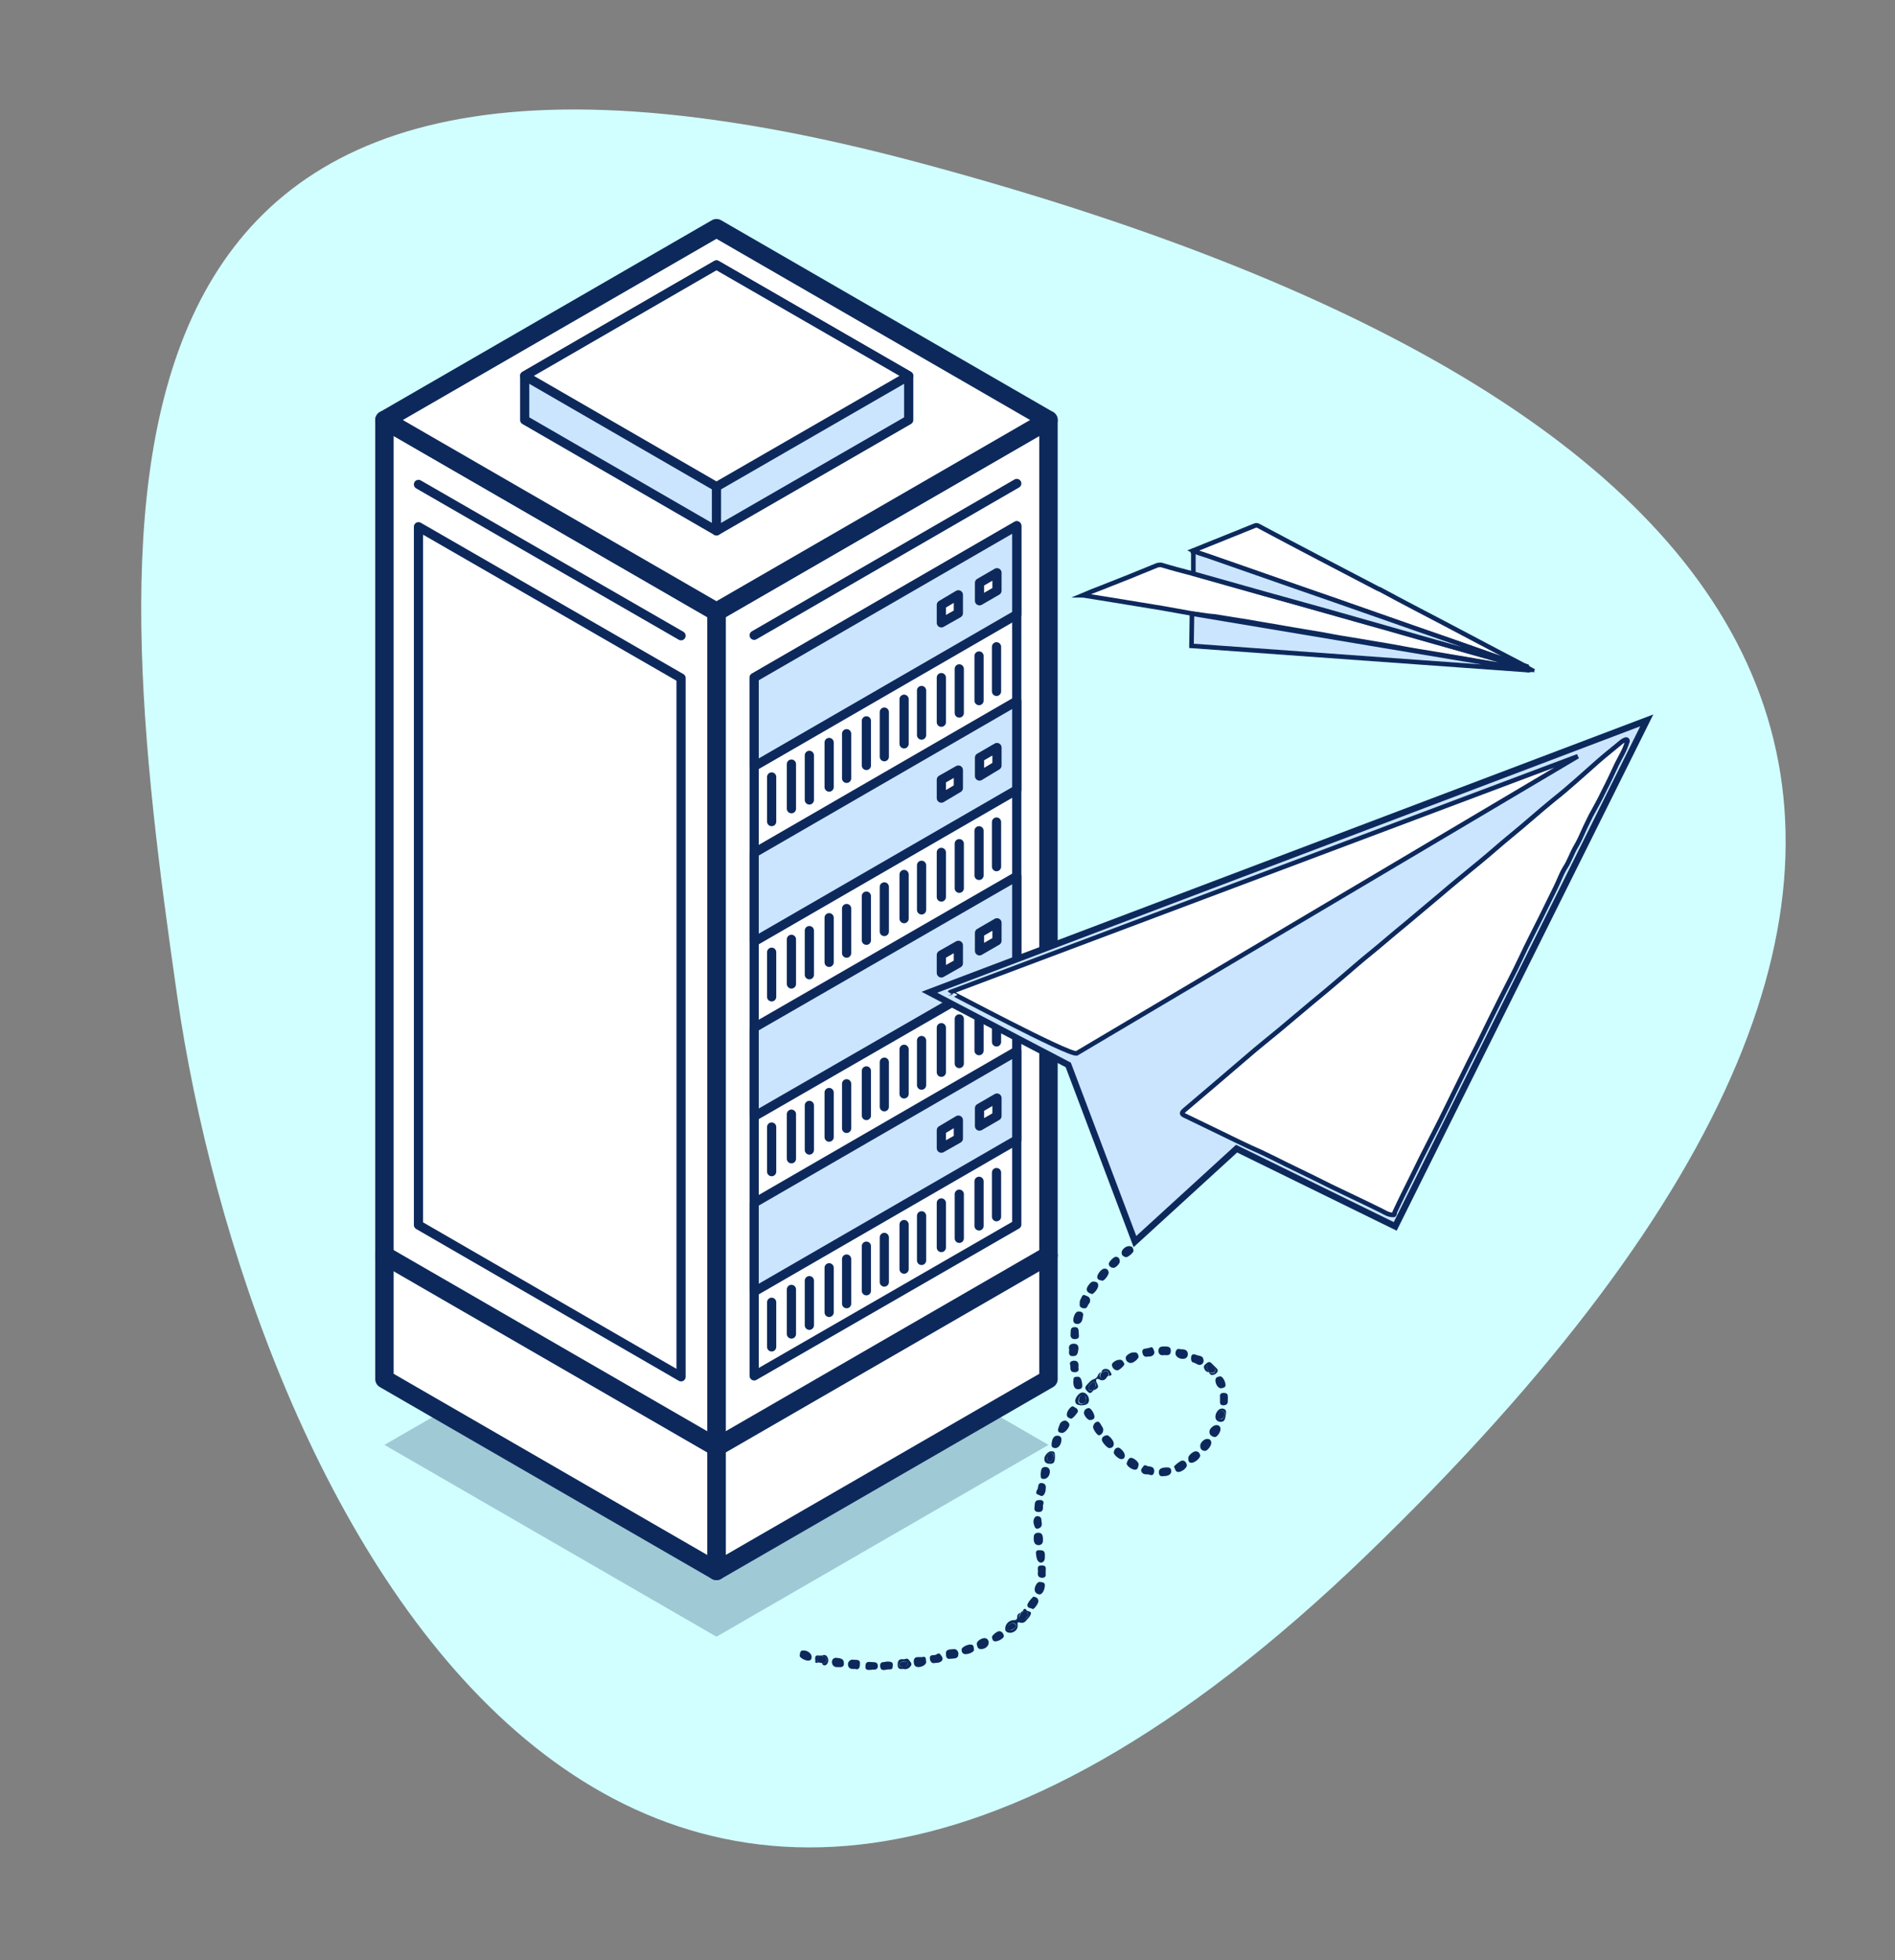 <?xml version="1.0" encoding="utf-8"?>
<!-- Generator: Adobe Illustrator 26.3.1, SVG Export Plug-In . SVG Version: 6.00 Build 0)  -->
<svg version="1.1"
	 id="svg2" xmlns:rdf="http://www.w3.org/1999/02/22-rdf-syntax-ns#" xmlns:cc="http://creativecommons.org/ns#" xmlns:svg="http://www.w3.org/2000/svg" xmlns:dc="http://purl.org/dc/elements/1.1/"
	 xmlns="http://www.w3.org/2000/svg" xmlns:xlink="http://www.w3.org/1999/xlink" x="0px" y="0px" viewBox="0 0 549.3 568"
	 style="enable-background:new 0 0 549.3 568;" xml:space="preserve">
<rect x="0" y="0" width="549.3" height="568" fill="#808080" stroke="none"/>
<style type="text/css">
	.st0{clip-path:url(#SVGID_00000013897042103780457210000011316662836691875249_);}
	.st1{clip-path:url(#SVGID_00000178890956674522800750000014126829401052000932_);}
	.st2{fill:#D1FFFF;}
	.st3{opacity:0.25;fill:#0D295C;}
	.st4{fill:#FFFFFF;stroke:#0D295C;stroke-width:4;stroke-linecap:round;stroke-linejoin:round;stroke-miterlimit:10;}
	.st5{fill:#CBE5FF;stroke:#0D295C;stroke-width:2;stroke-linecap:round;stroke-linejoin:round;stroke-miterlimit:10;}
	.st6{fill:#FFFFFF;stroke:#0D295C;stroke-width:2;stroke-linecap:round;stroke-linejoin:round;stroke-miterlimit:10;}
	.st7{fill:none;stroke:#0D295C;stroke-width:4;stroke-linecap:round;stroke-linejoin:round;stroke-miterlimit:10;}
	.st8{fill:none;stroke:#0D295C;stroke-width:2;stroke-linecap:round;stroke-linejoin:round;stroke-miterlimit:10;}
	.st9{fill:#CBE5FF;stroke:#0D295C;stroke-width:1.4;stroke-miterlimit:10;}
	.st10{fill:#0D295C;}
	.st11{fill:#FFFFFF;stroke:#0D295C;stroke-miterlimit:10;}
	.st12{fill:#CBE5FF;stroke:#0D295C;stroke-miterlimit:10;}
	.st13{fill:#FFFFFF;stroke:#0D295C;stroke-width:0.5;stroke-miterlimit:10;}
</style>
<g id="g10" transform="matrix(1.333,0,0,-1.333,0,568)">
	<g id="g12">
		<g>
			<defs>
				<rect id="SVGID_1_" x="-35.1" y="-38.7" width="488.8" height="504.2"/>
			</defs>
			<clipPath id="SVGID_00000147186782530471257310000009711377155757633936_">
				<use xlink:href="#SVGID_1_"  style="overflow:visible;"/>
			</clipPath>
			<g id="g14" style="clip-path:url(#SVGID_00000147186782530471257310000009711377155757633936_);">
				<g id="g20">
					<g id="g22">
					</g>
					<g id="g34">
						<g>
							<defs>
								<rect id="SVGID_00000110442973084791134910000015230411581573779328_" x="-29" y="-38.5" width="476.9" height="503.8"/>
							</defs>
							<clipPath id="SVGID_00000029732853078420166300000010813952930302317219_">
								<use xlink:href="#SVGID_00000110442973084791134910000015230411581573779328_"  style="overflow:visible;"/>
							</clipPath>
							<g id="g32" style="clip-path:url(#SVGID_00000029732853078420166300000010813952930302317219_);">
								<g id="g30" transform="translate(200.03,390.7)">
									<path id="path28" class="st2" d="M0,0c189-50.7,260.9-144.6,97.2-302.6s-243.4,15.2-258.7,121.5S-189,50.7,0,0"/>
								</g>
							</g>
						</g>
					</g>
				</g>
			</g>
		</g>
	</g>
	<g>
		<polygon class="st3" points="155.8,70.3 228,112 155.8,153.7 83.6,112 		"/>
		<polygon class="st4" points="155.8,84.6 228,126.3 228,334.8 155.8,293.1 		"/>
		<polygon class="st4" points="155.8,84.6 83.6,126.3 83.6,334.8 155.8,293.1 		"/>
		<polygon class="st4" points="155.8,293.1 228,334.8 155.8,376.5 83.6,334.8 		"/>
		<polygon class="st5" points="155.8,310.7 197.6,334.8 197.6,344.4 155.8,368.5 114.1,344.4 114.1,334.8 		"/>
		<polygon class="st6" points="155.8,320.3 197.6,344.4 155.8,368.5 114.1,344.4 		"/>
		<polyline class="st7" points="83.6,153.2 155.8,111.5 228,153.2 		"/>
		<polygon class="st8" points="164,127 221.1,159.9 221.1,311.8 164,278.8 		"/>
		<g>
			<polygon class="st5" points="164,259.5 221.1,292.5 221.1,311.8 164,278.8 			"/>
			<polygon class="st6" points="213,299.4 216.8,301.6 216.8,297.7 213,295.5 			"/>
			<polygon class="st6" points="204.7,294.6 208.4,296.8 208.4,292.8 204.7,290.7 			"/>
			<g>
				<line class="st5" x1="212.9" y1="273.8" x2="212.9" y2="283.5"/>
				<line class="st5" x1="204.7" y1="269.1" x2="204.7" y2="278.8"/>
				<line class="st5" x1="196.6" y1="264.4" x2="196.6" y2="274.1"/>
				<line class="st5" x1="188.4" y1="259.7" x2="188.4" y2="269.4"/>
				<line class="st5" x1="180.3" y1="255" x2="180.3" y2="264.7"/>
				<line class="st5" x1="172.1" y1="250.3" x2="172.1" y2="260"/>
				<line class="st5" x1="216.7" y1="275.8" x2="216.7" y2="285.5"/>
				<line class="st5" x1="208.6" y1="271.1" x2="208.6" y2="280.7"/>
				<line class="st5" x1="200.4" y1="266.3" x2="200.4" y2="276"/>
				<line class="st5" x1="192.3" y1="261.6" x2="192.3" y2="271.3"/>
				<line class="st5" x1="184.1" y1="256.9" x2="184.1" y2="266.6"/>
				<line class="st5" x1="176" y1="252.2" x2="176" y2="261.9"/>
				<line class="st5" x1="167.8" y1="247.5" x2="167.8" y2="257.2"/>
			</g>
		</g>
		<g>
			<polygon class="st5" points="164,221.4 221.1,254.4 221.1,273.7 164,240.7 			"/>
			<polygon class="st6" points="213,261.4 216.8,263.6 216.8,259.7 213,257.4 			"/>
			<polygon class="st6" points="204.7,256.6 208.4,258.7 208.4,254.8 204.7,252.6 			"/>
			<g>
				<line class="st5" x1="212.9" y1="235.8" x2="212.9" y2="245.5"/>
				<line class="st5" x1="204.7" y1="231.1" x2="204.7" y2="240.8"/>
				<line class="st5" x1="196.6" y1="226.4" x2="196.6" y2="236"/>
				<line class="st5" x1="188.4" y1="221.7" x2="188.4" y2="231.3"/>
				<line class="st5" x1="180.3" y1="216.9" x2="180.3" y2="226.6"/>
				<line class="st5" x1="172.1" y1="212.2" x2="172.1" y2="221.9"/>
				<line class="st5" x1="216.7" y1="237.7" x2="216.7" y2="247.4"/>
				<line class="st5" x1="208.6" y1="233" x2="208.6" y2="242.7"/>
				<line class="st5" x1="200.4" y1="228.3" x2="200.4" y2="238"/>
				<line class="st5" x1="192.3" y1="223.6" x2="192.3" y2="233.3"/>
				<line class="st5" x1="184.1" y1="218.9" x2="184.1" y2="228.6"/>
				<line class="st5" x1="176" y1="214.2" x2="176" y2="223.8"/>
				<line class="st5" x1="167.8" y1="209.4" x2="167.8" y2="219.1"/>
			</g>
		</g>
		<g>
			<polygon class="st5" points="164,183.4 221.1,216.3 221.1,235.6 164,202.7 			"/>
			<polygon class="st6" points="213,223.3 216.8,225.5 216.8,221.6 213,219.4 			"/>
			<polygon class="st6" points="204.7,218.5 208.4,220.6 208.4,216.7 204.7,214.6 			"/>
			<g>
				<line class="st5" x1="212.9" y1="197.7" x2="212.9" y2="207.4"/>
				<line class="st5" x1="204.7" y1="193" x2="204.7" y2="202.7"/>
				<line class="st5" x1="196.6" y1="188.3" x2="196.6" y2="198"/>
				<line class="st5" x1="188.4" y1="183.6" x2="188.4" y2="193.3"/>
				<line class="st5" x1="180.3" y1="178.9" x2="180.3" y2="188.6"/>
				<line class="st5" x1="172.1" y1="174.2" x2="172.1" y2="183.9"/>
				<line class="st5" x1="216.7" y1="199.6" x2="216.7" y2="209.3"/>
				<line class="st5" x1="208.6" y1="194.9" x2="208.6" y2="204.6"/>
				<line class="st5" x1="200.4" y1="190.2" x2="200.4" y2="199.9"/>
				<line class="st5" x1="192.3" y1="185.5" x2="192.3" y2="195.2"/>
				<line class="st5" x1="184.1" y1="180.8" x2="184.1" y2="190.5"/>
				<line class="st5" x1="176" y1="176.1" x2="176" y2="185.8"/>
				<line class="st5" x1="167.8" y1="171.4" x2="167.8" y2="181.1"/>
			</g>
		</g>
		<g>
			<polygon class="st5" points="164,145.3 221.1,178.3 221.1,197.6 164,164.6 			"/>
			<polygon class="st6" points="213,185.2 216.8,187.4 216.8,183.5 213,181.3 			"/>
			<polygon class="st6" points="204.7,180.4 208.4,182.6 208.4,178.6 204.7,176.5 			"/>
			<g>
				<line class="st5" x1="212.9" y1="159.6" x2="212.9" y2="169.3"/>
				<line class="st5" x1="204.7" y1="154.9" x2="204.7" y2="164.6"/>
				<line class="st5" x1="196.6" y1="150.2" x2="196.6" y2="159.9"/>
				<line class="st5" x1="188.4" y1="145.5" x2="188.4" y2="155.2"/>
				<line class="st5" x1="180.3" y1="140.8" x2="180.3" y2="150.5"/>
				<line class="st5" x1="172.1" y1="136.1" x2="172.1" y2="145.8"/>
				<line class="st5" x1="216.7" y1="161.6" x2="216.7" y2="171.2"/>
				<line class="st5" x1="208.6" y1="156.9" x2="208.6" y2="166.5"/>
				<line class="st5" x1="200.4" y1="152.1" x2="200.4" y2="161.8"/>
				<line class="st5" x1="192.3" y1="147.4" x2="192.3" y2="157.1"/>
				<line class="st5" x1="184.1" y1="142.7" x2="184.1" y2="152.4"/>
				<line class="st5" x1="176" y1="138" x2="176" y2="147.7"/>
				<line class="st5" x1="167.8" y1="133.3" x2="167.8" y2="143"/>
			</g>
		</g>
		<line class="st8" x1="221.1" y1="321" x2="164" y2="288"/>
		<polygon class="st8" points="148.1,126.8 91,159.8 91,311.6 148.1,278.7 		"/>
		<line class="st8" x1="91" y1="320.8" x2="148.1" y2="287.9"/>
		<line class="st5" x1="155.8" y1="310.7" x2="155.8" y2="320.3"/>
	</g>
	<g>
		<polygon class="st9" points="232.3,194.6 246.8,156.2 268.9,176.4 303.4,159.5 358.1,269.5 202.1,210.4 		"/>
		<path class="st10" d="M222.4,75.8c0.1,0.5,0.5,0.8,0.8,0.3c0.3-0.4,1-0.2,1-0.7c-0.1-0.5-0.4-0.9-0.8-1.3c-0.4-0.5-0.8-1-1.7-0.7
			c-0.6,0.2-0.4-0.4-0.4-0.6c0.1-1.2-1.3-2-2.3-1.5c-0.3,0.2-0.4,0.3-0.4,0.6c-0.1,1,0.7,1.9,1.7,2c0.5,0,0.9,0,0.9,0.7
			c0,0.4,0.2,0.8,0.8,0.9l0,0c-0.1-0.4-0.8-0.8-0.2-1.3c0.3-0.3,0.6-0.4,1-0.1c0.4,0.3,0.9,0.6,0.7,1.3
			C223.3,75.8,222.9,75.9,222.4,75.8L222.4,75.8z M221,72.7c-0.2,0.3-0.3,0.6-0.7,0.6c-0.6-0.1-1.1-0.4-1.2-1.1
			c-0.1-0.4,0.2-0.5,0.6-0.5C220.2,71.7,220.7,72.1,221,72.7z"/>
		<path class="st10" d="M242.2,112.3c0-0.7-0.4-1-1-1c-0.4,0-1.6,1.3-1.6,1.8c0,0.7,0.6,0.9,1.1,1
			C241.2,114.1,242.2,112.9,242.2,112.3z"/>
		<path class="st10" d="M237.7,123.8c-0.3-0.5-0.7-0.7-1.1-0.3c-0.4,0.4-0.9,0.8-0.3,1.5c0.5,0.5,0.9,1.1,1.6,1.3
			c0.3,0.1,0.6,0.3,0.8,0.7c0.1,0.3,0.3,0.7,0.7,0.8l0,0c-0.2-0.4-0.5-0.8,0-1.2c0.4-0.3,0.8,0,1.1,0.3c0.1,0.1,0.3,0.1,0.4,0.2l0,0
			c-0.4-0.9-1-1.4-2-0.8c-0.2,0.1-0.4,0.1-0.5-0.1c-0.1-0.1,0-0.3,0-0.5C239,124.5,239,124.4,237.7,123.8c0,0.4,0.3,0.6,0.5,0.9
			c0.2,0.3,0.1,0.6-0.1,0.8c-0.1,0.2-0.3,0.2-0.5,0.1c-0.5-0.3-0.9-0.7-0.9-1.3C236.7,123.7,237.3,123.8,237.7,123.8z"/>
		<path class="st10" d="M234.8,142.7c-0.1,0.7,0.3,1.1,0.5,1.6c0.3,0.6,0.8,0.1,1.2,0c0.6-0.3,0.6-0.8,0.5-1.3
			c-0.1-0.2-0.3-0.4-0.4-0.6c-0.2-0.5-0.4-0.8-1-0.7C234.9,141.8,234.7,142.2,234.8,142.7z"/>
		<path class="st10" d="M232.5,132.7c-0.2,0.7,0.1,1.3,1,1.3c0.7,0,1.1-0.4,1-1.2c-0.1-0.8-0.2-1.5-1.1-1.5
			C232.4,131.2,232.4,131.9,232.5,132.7z"/>
		<path class="st10" d="M259,130.8c0,0.9,0.4,1.1,1.3,0.7c0.6-0.2,1.3-0.1,1.4-1c0.1-0.5-0.1-0.8-0.4-1c-0.7-0.4-1.2,0.3-1.8,0.4
			C259.1,130,259,130.4,259,130.8z"/>
		<path class="st10" d="M206.7,65.5c-1-0.2-1,0.7-1,1.2c0,1,1.1,0.8,1.7,0.9c0.6,0.1,1.1-0.6,1-1.1
			C208.4,65.4,207.4,65.6,206.7,65.5z"/>
		<path class="st10" d="M239.9,115.2c0-0.7-0.7-1.2-1-1.1c-0.4,0.1-1.3,1.4-1.2,1.9c0.1,0.5,0.4,0.9,0.8,1c0.5,0.2,0.7-0.3,0.9-0.6
			C239.6,116,240,115.6,239.9,115.2z"/>
		<path class="st10" d="M199.7,63.7c-0.9,0-1,0.7-1,1.3c0.1,1.3,1.3,0.7,2,0.9c0.8,0.2,0.6-0.7,0.7-1.1
			C201.4,64.2,200.5,63.7,199.7,63.7z"/>
		<path class="st10" d="M238.8,146.5c0-0.5-1-1.8-1.4-1.7c-0.5,0.2-1,0.3-1.1,1c0,0.6,1,1.8,1.4,1.7
			C238.4,147.5,238.9,147.3,238.8,146.5z"/>
		<path class="st10" d="M258.1,107.6c0-0.6-1-1.4-1.8-1.5c-0.8,0-0.7,0.7-1,1.1c-0.1,0.2,1.4,1.4,1.8,1.4
			C257.8,108.6,258,108,258.1,107.6z"/>
		<path class="st10" d="M247.6,131.2c0-0.5-1.2-1.5-1.8-1.4c-0.6,0.1-1,0.5-1,1.1c-0.1,0.5,1.1,1.3,1.8,1.2
			C247.3,132.2,247.5,131.7,247.6,131.2z"/>
		<path class="st10" d="M262.5,113.3c0.6,0,0.9-0.3,0.9-0.9c0-0.6-0.9-1.8-1.4-1.7c-0.6,0-1,0.4-1,1
			C260.9,112.4,261.8,113.3,262.5,113.3z"/>
		<path class="st10" d="M241.1,149.5c0-0.6-1-1.9-1.4-1.8c-0.4,0.1-1,0.1-1.1,0.7c-0.1,0.6,0.9,1.9,1.5,1.9
			C240.7,150.4,241,150,241.1,149.5z"/>
		<path class="st10" d="M246.5,154.2c0-0.4-1.2-1.4-1.6-1.4c-0.5,0.1-1,0.3-1,1c0,0.7,1,1.5,1.7,1.4
			C246.3,155.2,246.4,154.7,246.5,154.2z"/>
		<path class="st10" d="M251,106.2c-0.1-0.4-0.2-1-1-0.7c-0.2,0.1-0.5,0.1-0.8,0.1c-0.5,0-0.8,0.2-1,0.6c-0.2,0.5,0.2,0.8,0.4,1.1
			c0.3,0.5,0.6,0.2,0.9,0.1C250.2,107.2,251,107.4,251,106.2z"/>
		<path class="st10" d="M231,114.6c-0.9,0-1.1,0.4-0.8,1.2c0.1,0.3,0.2,0.5,0.3,0.8c0.2,0.4,0.6,0.6,1,0.7c0.5,0,0.8-0.4,1-0.7
			C232.8,116,231.6,114.6,231,114.6z"/>
		<path class="st10" d="M264.5,116.3c0.6,0,0.9-0.3,0.9-0.9c0-0.7-0.8-1.8-1.3-1.7c-0.5,0.1-1.1,0.4-1.1,1.1
			C262.9,115.4,263.8,116.3,264.5,116.3z"/>
		<path class="st10" d="M185.9,63.3c-0.8-0.1-1.5,0.1-1.5,1c0,0.7,0.6,1.1,1.2,1c0.5-0.1,1.5,0.2,1.4-0.9
			C187,63.5,186.7,63,185.9,63.3z"/>
		<path class="st10" d="M182.3,63.7c-0.7-0.1-1.3,0.2-1.4,1c0,0.6,0.3,1.1,1.1,1c0.8-0.1,1.5-0.2,1.5-1.1
			C183.6,63.8,183.1,63.6,182.3,63.7z"/>
		<path class="st10" d="M233.3,120.4c0.4-0.3,1.1-0.4,1.1-1.1c0-0.3-1.2-1.7-1.5-1.6c-0.5,0.1-1,0.4-0.9,1
			C232,119.3,232.8,120.4,233.3,120.4z"/>
		<path class="st10" d="M228.7,112.4c0.1,1,0.5,1.6,1.2,1.6c0.7,0,1-0.4,0.9-1.1c-0.1-0.9-0.6-1.5-1.2-1.6
			C228.7,111.3,228.6,111.7,228.7,112.4z"/>
		<path class="st10" d="M189.5,63.1c-0.9-0.1-1.4,0-1.3,0.8c0,0.8,0.4,1,1.1,0.9c0.7-0.1,1.6,0.2,1.6-1
			C190.7,62.8,189.8,63.3,189.5,63.1z"/>
		<path class="st10" d="M215,69c0-0.7-0.7-1.4-1.7-1.4c-0.7,0-0.8,0.6-0.9,1.1c-0.1,0.5,0.9,1.3,1.7,1.3C214.6,70,215,69.6,215,69z"
			/>
		<path class="st10" d="M210,66.5c-0.7,0-0.9,0.5-0.9,1c0,0.5,1.2,1.1,1.9,1.1c0.9,0,0.7-0.7,0.8-1.2C211.8,67,210.7,66.5,210,66.5z
			"/>
		<path class="st10" d="M226.8,91.4c0-0.6-0.1-1.1-0.9-1.2c-0.8,0-1.2,0.5-1.1,1.8c0,0.6,0.4,0.9,1,0.9
			C226.5,92.9,226.8,92.5,226.8,91.4z"/>
		<path class="st10" d="M235.5,140c-0.1-0.7-0.2-1.5-1-1.7c-0.5-0.1-1.2,0.1-1.1,1c0.1,0.9,0.6,1.8,1.2,1.7
			C235.2,141,235.7,140.7,235.5,140z"/>
		<path class="st10" d="M176.5,66c0-0.5-0.1-0.9-0.8-0.9c-0.7,0-1.9,0.7-1.8,1.1c0.1,0.5,0,1.2,0.9,1.1
			C175.6,67.3,176.4,66.7,176.5,66z"/>
		<path class="st10" d="M245.9,109.2c0.7,0,1.8-1,1.7-1.5c-0.1-0.4-0.1-1.1-0.8-1.1c-0.7,0-1.9,0.9-1.8,1.4
			C245.2,108.6,245.4,109.1,245.9,109.2z"/>
		<path class="st10" d="M243.4,130.5c0.7,0.1,0.9-0.5,1.1-0.9c0.1-0.3-1.2-1.5-1.6-1.4c-0.6,0.1-1,0.5-1.1,1.1
			C241.6,129.7,242.6,130.5,243.4,130.5z"/>
		<path class="st10" d="M254.6,132.5c0-1.4-1.1-0.9-1.7-1c-0.4-0.1-1,0.2-1,0.9c0,0.9,0.6,1,1.2,1
			C253.9,133.4,254.6,133.4,254.6,132.5z"/>
		<path class="st10" d="M225.3,88.2c-0.1,0.5,0,1,0.8,0.9c1,0,1.2-0.3,1.1-1.7c0-0.5-0.3-1-0.9-1C225.7,86.5,225.4,87.1,225.3,88.2z
			"/>
		<path class="st10" d="M256.7,132.8c0.8,0,1.6-0.1,1.6-1.1c0-0.6-0.4-1-1.1-1c-0.9,0-1.6,0.6-1.6,1.2
			C255.7,132.7,256,133,256.7,132.8z"/>
		<path class="st10" d="M226.8,98.9c0-0.8,0.1-1.5-1-1.5c-1.2,0.1-0.8,0.9-0.8,1.5c0,0.6,0.2,1.1,0.9,1.1
			C226.6,100.1,227.2,99.8,226.8,98.9z"/>
		<path class="st10" d="M233.4,125.7c0.1,0.4-0.2,1,0.6,1.1c0.7,0.1,1-0.1,1.2-0.9c0.3-1.3,0.2-1.8-0.8-1.8
			C233.8,124.1,233.4,124.6,233.4,125.7z"/>
		<path class="st10" d="M226.3,105.7c0.1,0.6,0,1.5,1,1.5c0.6,0,1-0.4,1-1c0-0.9-0.6-1.6-1.3-1.6
			C226.4,104.6,226.3,104.7,226.3,105.7z"/>
		<path class="st10" d="M244.6,109.7c0-0.5-0.2-0.8-0.8-0.8c-0.5,0-1.7,1-1.6,1.5c0.1,0.6,0.4,1,1,1
			C243.6,111.4,244.6,110.4,244.6,109.7z"/>
		<path class="st10" d="M261,109.7c0-0.6-1.2-1.6-1.9-1.6c-0.7,0-0.7,0.6-0.7,1c-0.1,0.5,1,1.5,1.6,1.5
			C260.6,110.6,260.9,110.2,261,109.7z"/>
		<path class="st10" d="M224.6,76.3c-0.4,0.3-1.2,0.1-1.2,0.9c0,0.4,1.2,1.9,1.4,1.8c0.5-0.1,1-0.3,1-1
			C225.8,77.5,224.9,76.3,224.6,76.3z"/>
		<path class="st10" d="M265.5,124.3c-0.6,0-1.2,0.9-1.2,1.7c0,0.8,0.6,0.8,1,0.9c0.5,0.1,1.2-1.1,1.2-1.9
			C266.5,124.4,265.9,124.4,265.5,124.3z"/>
		<path class="st10" d="M227.2,81.7c0.1-1-0.5-2.2-1.1-2.2c-0.5,0-1,0.3-1.1,0.9c-0.1,0.8,0.6,1.9,1.1,1.8
			C226.5,82.2,227.1,82.1,227.2,81.7z"/>
		<path class="st10" d="M203.4,64.6c-0.7-0.2-1.1,0.2-1.2,0.9c-0.1,0.8,0.5,0.8,1,0.8c0.5,0,0.9,0.8,1.4,0c0.2-0.3,0.5-0.6,0.3-1.1
			C204.6,64.7,204,64.6,203.4,64.6z"/>
		<path class="st10" d="M234.6,136c0-0.3,0.2-0.9-0.7-1c-0.8-0.1-1.2,0.4-1.1,1.1c0.1,0.6-0.2,1.5,0.9,1.5
			C234.7,137.6,234.5,136.9,234.6,136z"/>
		<path class="st10" d="M238,118.1c0-0.5-0.5-0.7-1-0.7c-0.5,0-1.3,1-1.3,1.6c0.1,0.6,0.4,0.9,1,1C237.2,120.1,238,118.8,238,118.1z
			"/>
		<path class="st10" d="M216.6,69.3c-0.7-0.1-0.8,0.4-0.9,0.9c0,0.4,1.2,1.4,1.7,1.3c0.5-0.1,0.8-0.5,0.9-1
			C218.4,70.1,217.4,69.4,216.6,69.3z"/>
		<path class="st10" d="M192.9,64.9c1.1,0,1.4-0.2,1.2-1.2c0-0.4-0.2-0.5-0.6-0.5c-0.3,0-0.6,0-0.9-0.1c-0.6-0.1-1.1-0.1-1.2,0.7
			c-0.1,0.8,0.3,1,1,1C192.7,64.9,192.8,64.9,192.9,64.9z"/>
		<path class="st10" d="M252.9,105.2c-0.6-0.1-0.9,0.2-0.9,0.9c0,0.7,0.6,1,1.8,1c0.6,0,0.9-0.2,0.9-0.9
			C254.6,105.5,254,105.2,252.9,105.2z"/>
		<path class="st10" d="M227.4,102.5c0-0.5-0.1-0.8-0.3-1.2c-0.5-0.8-1-0.2-1.4-0.1c-0.5,0.1-0.4,0.6-0.2,1c0.1,0.1,0.2,0.3,0.2,0.5
			c0.1,0.5,0.1,1.1,0.9,1C227.3,103.6,227.5,103.1,227.4,102.5z"/>
		<path class="st10" d="M265.3,122.2c0,0.4-0.2,1.1,0.8,1.1c0.6,0,0.9-0.2,0.9-0.8c0-0.3,0-0.5,0-0.8c0-0.7-0.1-1-0.9-1.1
			c-0.9,0-0.8,0.5-0.8,1.1C265.3,121.9,265.3,122,265.3,122.2z"/>
		<path class="st10" d="M241.1,151.3c0,0.5,1,1.5,1.5,1.6c0.7,0,0.9-0.5,0.9-1c0.1-0.4-0.9-1.5-1.4-1.4
			C241.6,150.5,241.2,150.8,241.1,151.3z"/>
		<path class="st10" d="M227.4,84.4c-0.1-0.5,0.3-1.2-0.7-1.3c-0.9,0-1.1,0.5-1,1.2c0.1,0.6-0.4,1.5,0.8,1.5
			C227.8,85.8,227.3,84.9,227.4,84.4z"/>
		<path class="st10" d="M249.6,131.2c-0.7-0.2-1.1,0.2-1.2,1c0,0.4,0.1,0.6,0.5,0.7c0.4,0.1,0.9,0.1,1.3,0.3
			c0.4,0.2,0.6-0.3,0.7-0.6c0.2-0.4,0.2-0.9-0.3-1.2C250.3,131.2,250,131.2,249.6,131.2z"/>
		<path class="st10" d="M234.5,128.9c0.1-0.6,0.1-1.1-0.8-1.1c-1.3,0-0.8,1.1-1,1.6c-0.2,0.6,0.3,0.9,0.9,0.9
			C234.5,130.3,234.6,129.6,234.5,128.9z"/>
		<path class="st10" d="M226.5,95.3c0.1-0.6,0.1-1.1-0.5-1.4c-0.4-0.2-0.8-0.2-1,0.3c-0.3,0.7-0.4,1.4,0,2c0.3,0.4,0.8,0.4,1.2,0.1
			C226.6,95.9,226.4,95.5,226.5,95.3z"/>
		<path class="st10" d="M235,120.6c-0.3,0.1-1.1,0-1.2,0.9c0,0.8,0.9,1.9,1.6,1.9c0.8,0,1.5-0.9,1.4-1.8
			C236.7,120.8,236,120.6,235,120.6z M236.2,121.7c0,0.7-0.2,1.1-0.8,1.1c-0.7,0-0.8-0.6-0.9-1.1c-0.1-0.6,0.2-0.8,0.7-0.8
			C235.8,121,236.2,121.2,236.2,121.7z"/>
		<path class="st10" d="M196.4,63.3c-0.7-0.1-1.2,0-1.2,0.9c0,0.9,0.3,1.3,1.2,1.2c0.4-0.1,0.8,0.4,1.2-0.1c0.3-0.4,0.8-0.8,0.5-1.3
			C197.7,63.4,197.1,63.1,196.4,63.3z M196.4,63.8c0.5,0,0.9,0,1,0.6c0,0.5-0.4,0.5-0.7,0.5c-0.4,0-1,0-1.1-0.6
			C195.5,63.6,196.1,63.8,196.4,63.8z"/>
		<path class="st10" d="M265.3,117c-0.5,0.1-1,0.4-1,1.1c0,0.9,0.7,1.8,1.4,1.8c0.7,0,1-0.4,0.9-1C266.4,117.4,266.3,117,265.3,117z
			 M266.3,118.6c0,0.4,0,0.7-0.4,0.8c-0.8,0.1-0.8-0.6-0.9-1.1c-0.1-0.4,0-0.7,0.5-0.7C266.1,117.5,266,118.2,266.3,118.6z"/>
		<path class="st10" d="M262.9,127.8c-0.7,0-1,0.6-1.1,1c-0.1,0.5,0.4,0.8,0.8,1.1c0.2,0.2,0.6,0.1,0.8-0.1c0.4-0.4,0.7-0.7,1.1-1.1
			c0.6-0.5,0.2-1-0.2-1.3C263.9,127.2,263.2,126.9,262.9,127.8c0.5-0.1,0.9-0.5,1.3,0.1c0.2,0.4,0.1,0.6-0.2,0.8
			c-0.4,0.3-0.7,1-1.3,0.6C262.1,129,262.6,128.4,262.9,127.8C262.9,127.9,262.9,127.9,262.9,127.8z"/>
		<path class="st10" d="M229.4,109.4c0-1.2-0.3-1.6-1.2-1.5c-0.6,0-1.1,0.3-1.1,1c-0.1,0.7,0.9,1.8,1.5,1.7
			C229.3,110.6,229.4,110.5,229.4,109.4z M229.1,109.6c0,0.4-0.2,0.7-0.6,0.7c-0.7-0.1-0.7-0.8-0.8-1.3c-0.1-0.4,0.4-0.6,0.6-0.6
			C229,108.5,228.8,109.2,229.1,109.6z"/>
		<path class="st10" d="M178.1,66.2c0.2,0,0.4,0,0.6,0c0.1-0.1,0.2-0.2,0.3-0.2c0.4-0.1,0.8-0.3,0.7-0.9c-0.1-0.6-0.6-0.5-1-0.5
			c-0.3,0-0.5,0.1-0.8,0.1C177.5,65.3,177.7,65.8,178.1,66.2z"/>
		<path class="st10" d="M178.7,64.6c0.4,0,0.9-0.1,1,0.5c0.1,0.6-0.3,0.7-0.7,0.9c-0.1,0-0.2,0.1-0.3,0.2c0.5,0.2,0.9,0.2,1.2-0.3
			c0.3-0.5,0.3-1.1-0.1-1.6C179.4,63.9,178.9,64,178.7,64.6z"/>
		<path class="st10" d="M239.5,127.7c0.1,0.7,0.6,0.9,1.2,0.8c0.6-0.1,0.8-0.7,1-1.1c0.1-0.3-0.4-0.4-0.6-0.4c0,0,0,0,0,0
			C241.1,128.2,240.8,128.4,239.5,127.7L239.5,127.7z"/>
		<path class="st10" d="M178.1,66.2c-0.3-0.5-0.6-0.9-0.2-1.5c-0.4-0.2-0.7-0.1-0.6,0.3C177.3,65.5,177,66.4,178.1,66.2z"/>
		<path class="st10" d="M222,75.4c0,0.3,0.1,0.4,0.4,0.4c0,0,0,0,0,0C222.3,75.6,222.2,75.4,222,75.4L222,75.4z"/>
		<path class="st11" d="M302.9,162c-1,0-1.7,0.5-2.5,0.9c-3.6,1.8-7.3,3.5-11,5.3c-2.4,1.2-4.8,2.4-7.1,3.5
			c-3.4,1.6-6.7,3.4-10.2,4.9c-2.8,1.3-5.6,2.7-8.3,4c-2,1-4,1.9-6,2.9c-0.9,0.4-1,0.6-0.2,1.3c2.2,1.9,4.5,3.8,6.7,5.7
			c2.3,2,4.6,3.9,6.9,5.9c2.3,2,4.7,3.9,7,5.8c2.3,1.9,4.6,3.9,6.9,5.8c2.3,1.9,4.6,3.8,6.8,5.7c2,1.7,3.9,3.4,5.9,5
			c2.6,2.1,5.2,4.4,7.8,6.5c2.5,2.1,5,4.2,7.5,6.3c2.9,2.5,5.9,4.9,8.8,7.3c2.2,1.8,4.3,3.7,6.5,5.5c3.2,2.6,6.3,5.4,9.5,8
			c3.3,2.6,6.3,5.4,9.5,8.2c1.7,1.5,3.5,2.9,5.3,4.4c0.2,0.1,0.3,0.2,0.5,0.3c0.2,0.1,0.4,0.2,0.6,0.1c0.2-0.2,0.1-0.4,0-0.6
			c-0.5-1.7-1.4-3.1-2.2-4.7c-0.9-1.9-1.8-3.9-2.8-5.8c-0.9-1.9-1.9-3.7-2.9-5.5c-0.8-1.6-1.6-3.3-2.3-4.9c-0.3-0.6-0.6-1.2-0.9-1.7
			c-0.9-1.5-1.4-3.2-2.4-4.7c-0.8-1.3-1.3-2.8-2-4.2c-1.1-2.2-2.1-4.3-3.2-6.5c-1.5-3-3-5.9-4.4-8.9c-1.4-3-3-6-4.5-9
			c-1.4-2.8-2.8-5.6-4.2-8.5c-1.1-2.3-2.3-4.5-3.4-6.8c-2.5-5-4.9-10.1-7.5-15.1c-1.4-2.7-2.7-5.3-4-8c-1.3-2.6-2.6-5.2-3.8-7.8
			C303.3,162.2,303.2,161.9,302.9,162z"/>
		<path class="st10" d="M222,75.4c0.2,0.1,0.3,0.2,0.4,0.4c0.5,0.1,1,0.1,1.1-0.5c0.2-0.6-0.4-0.9-0.7-1.3c-0.3-0.3-0.7-0.2-1,0.1
			C221.2,74.6,221.9,74.9,222,75.4z"/>
		<path class="st10" d="M221,72.7c-0.3-0.6-0.8-0.9-1.4-1c-0.3,0-0.6,0.1-0.6,0.5c0.1,0.6,0.7,1,1.2,1.1
			C220.6,73.3,220.8,72.9,221,72.7z"/>
		<path class="st10" d="M239.5,127.7c1.3,0.6,1.6,0.5,1.5-0.7c-0.1-0.1-0.3-0.1-0.4-0.2c-0.3-0.3-0.7-0.6-1.1-0.3
			C239,126.9,239.3,127.3,239.5,127.7z"/>
		<path class="st10" d="M237.7,123.8c-0.4,0.1-1-0.1-1,0.5c0,0.6,0.4,1,0.9,1.3c0.2,0.1,0.4,0,0.5-0.1c0.2-0.3,0.2-0.5,0.1-0.8
			C238.1,124.4,237.7,124.2,237.7,123.8C237.8,123.8,237.7,123.8,237.7,123.8z"/>
		<path class="st10" d="M236.2,121.7c0-0.5-0.4-0.7-0.9-0.7c-0.5,0-0.8,0.2-0.7,0.8c0.1,0.5,0.2,1.1,0.9,1.1
			C236,122.9,236.1,122.4,236.2,121.7z"/>
		<path class="st10" d="M196.4,63.8c-0.3,0-0.9-0.1-0.8,0.5c0.1,0.6,0.6,0.5,1.1,0.6c0.4,0,0.8,0,0.7-0.5
			C197.3,63.7,196.8,63.8,196.4,63.8z"/>
		<path class="st10" d="M266.3,118.6c-0.2-0.3-0.2-1-0.9-1c-0.4,0-0.6,0.3-0.5,0.7c0.2,0.5,0.1,1.2,0.9,1.1
			C266.3,119.3,266.3,119,266.3,118.6z"/>
		<path class="st10" d="M262.9,127.8C262.9,127.9,262.9,127.9,262.9,127.8c-0.3,0.6-0.8,1.1-0.2,1.6c0.5,0.4,0.9-0.3,1.3-0.6
			c0.2-0.2,0.4-0.5,0.2-0.8C263.8,127.4,263.3,127.8,262.9,127.8C262.9,127.8,262.9,127.8,262.9,127.8z"/>
		<path class="st10" d="M229.1,109.6c-0.3-0.4,0-1.1-0.8-1.2c-0.3,0-0.7,0.2-0.6,0.6c0.1,0.5,0,1.2,0.8,1.3
			C228.9,110.3,229,110,229.1,109.6z"/>
		<path class="st11" d="M234.1,197.1l109,64.6l-136.5-51.3C206.6,210.5,232,196.9,234.1,197.1z"/>
	</g>
	<g>
		<path class="st11" d="M259.4,292.7c-2.2,0.4-4.5,0.8-6.7,1.2c-3.7,0.6-7.3,1.2-11,1.8c-1.9,0.3-3.7,0.6-5.6,0.9
			c-0.2,0-0.4,0.1-0.7,0.1c1.4,0.6,2.7,1.1,4,1.6c4.1,1.6,8.1,3.2,12.2,4.9c0.3,0.1,0.6,0.1,0.9,0.1c2.3-0.7,4.6-1.3,6.9-1.9
			c5.2-1.5,10.4-2.9,15.6-4.4c8.7-2.4,17.3-4.9,26-7.3c9.7-2.8,19.5-5.5,29.2-8.3c0.6-0.2,1.1-0.3,1.7-0.5c0,0,0,0.1,0,0.1
			c-0.2,0.1-0.3,0.1-0.5,0.2c0.2,0,0.4,0,0.6,0l0,0c0.1-0.3,0.4-0.5,0.6-0.7c-0.2,0-0.4,0-0.6,0c-0.1,0-0.1,0.1-0.2,0.1
			c-3.5,0.6-7.1,1.2-10.6,1.8c-2.7,0.5-5.4,0.9-8.2,1.4c-3.1,0.5-6.2,1-9.3,1.6c-2.7,0.5-5.4,0.9-8.2,1.4c-2.5,0.4-5,0.8-7.5,1.3
			c-2.8,0.5-5.5,0.9-8.3,1.4c-2.7,0.5-5.4,0.9-8.1,1.4c-2.5,0.4-5,0.8-7.5,1.2C262.6,292.2,261,292.5,259.4,292.7z"/>
		<path class="st11" d="M332,281.2c-0.2,0-0.4,0-0.6,0c-0.2,0.1-0.4,0.1-0.6,0.2c-4.8,1.7-9.7,3.4-14.5,5.1
			c-11.6,4-23.1,8.1-34.7,12.1c-6.4,2.2-12.8,4.5-19.2,6.7c-1,0.4-2,0.6-3,1.1c4.5,1.8,8.9,3.6,13.4,5.4c0.4,0.2,0.7,0.1,1-0.1
			c8.6-4.6,17.3-9.1,25.9-13.6c0.1,0,0.2-0.1,0.3-0.1c2.6-1.4,5.2-2.8,7.9-4.2c7.9-4.1,15.7-8.3,23.6-12.4
			C331.7,281.4,331.9,281.3,332,281.2z"/>
		<polygon class="st12" points="259.2,292.7 259.1,285.7 332.7,280.4 		"/>
		<path class="st12" d="M259.5,306.4c1-0.5,2-0.8,3-1.1c6.4-2.2,12.8-4.5,19.2-6.7c11.6-4,23.1-8.1,34.7-12.1
			c4.8-1.7,9.7-3.4,14.5-5.1c0.2-0.1,0.4-0.1,0.6-0.2c0.2-0.1,0.3-0.1,0.5-0.2c0,0,0-0.1,0-0.1c-0.6,0.2-1.1,0.3-1.7,0.5
			c-9.7,2.8-19.5,5.5-29.2,8.3c-8.7,2.5-17.3,4.9-26,7.3c-5.2,1.5-10.4,2.9-15.6,4.4c0,1.5,0,3,0,4.5
			C259.4,306.1,259.2,306.3,259.5,306.4z"/>
		<path class="st13" d="M332.6,280.6c-0.2,0.2-0.5,0.4-0.6,0.7c0.5-0.3,1-0.5,1.5-0.8c0,0,0,0,0,0c0-0.1-0.1,0-0.1,0
			C333.1,280.5,332.9,280.5,332.6,280.6C332.6,280.5,332.6,280.6,332.6,280.6z"/>
	</g>
</g>
</svg>
